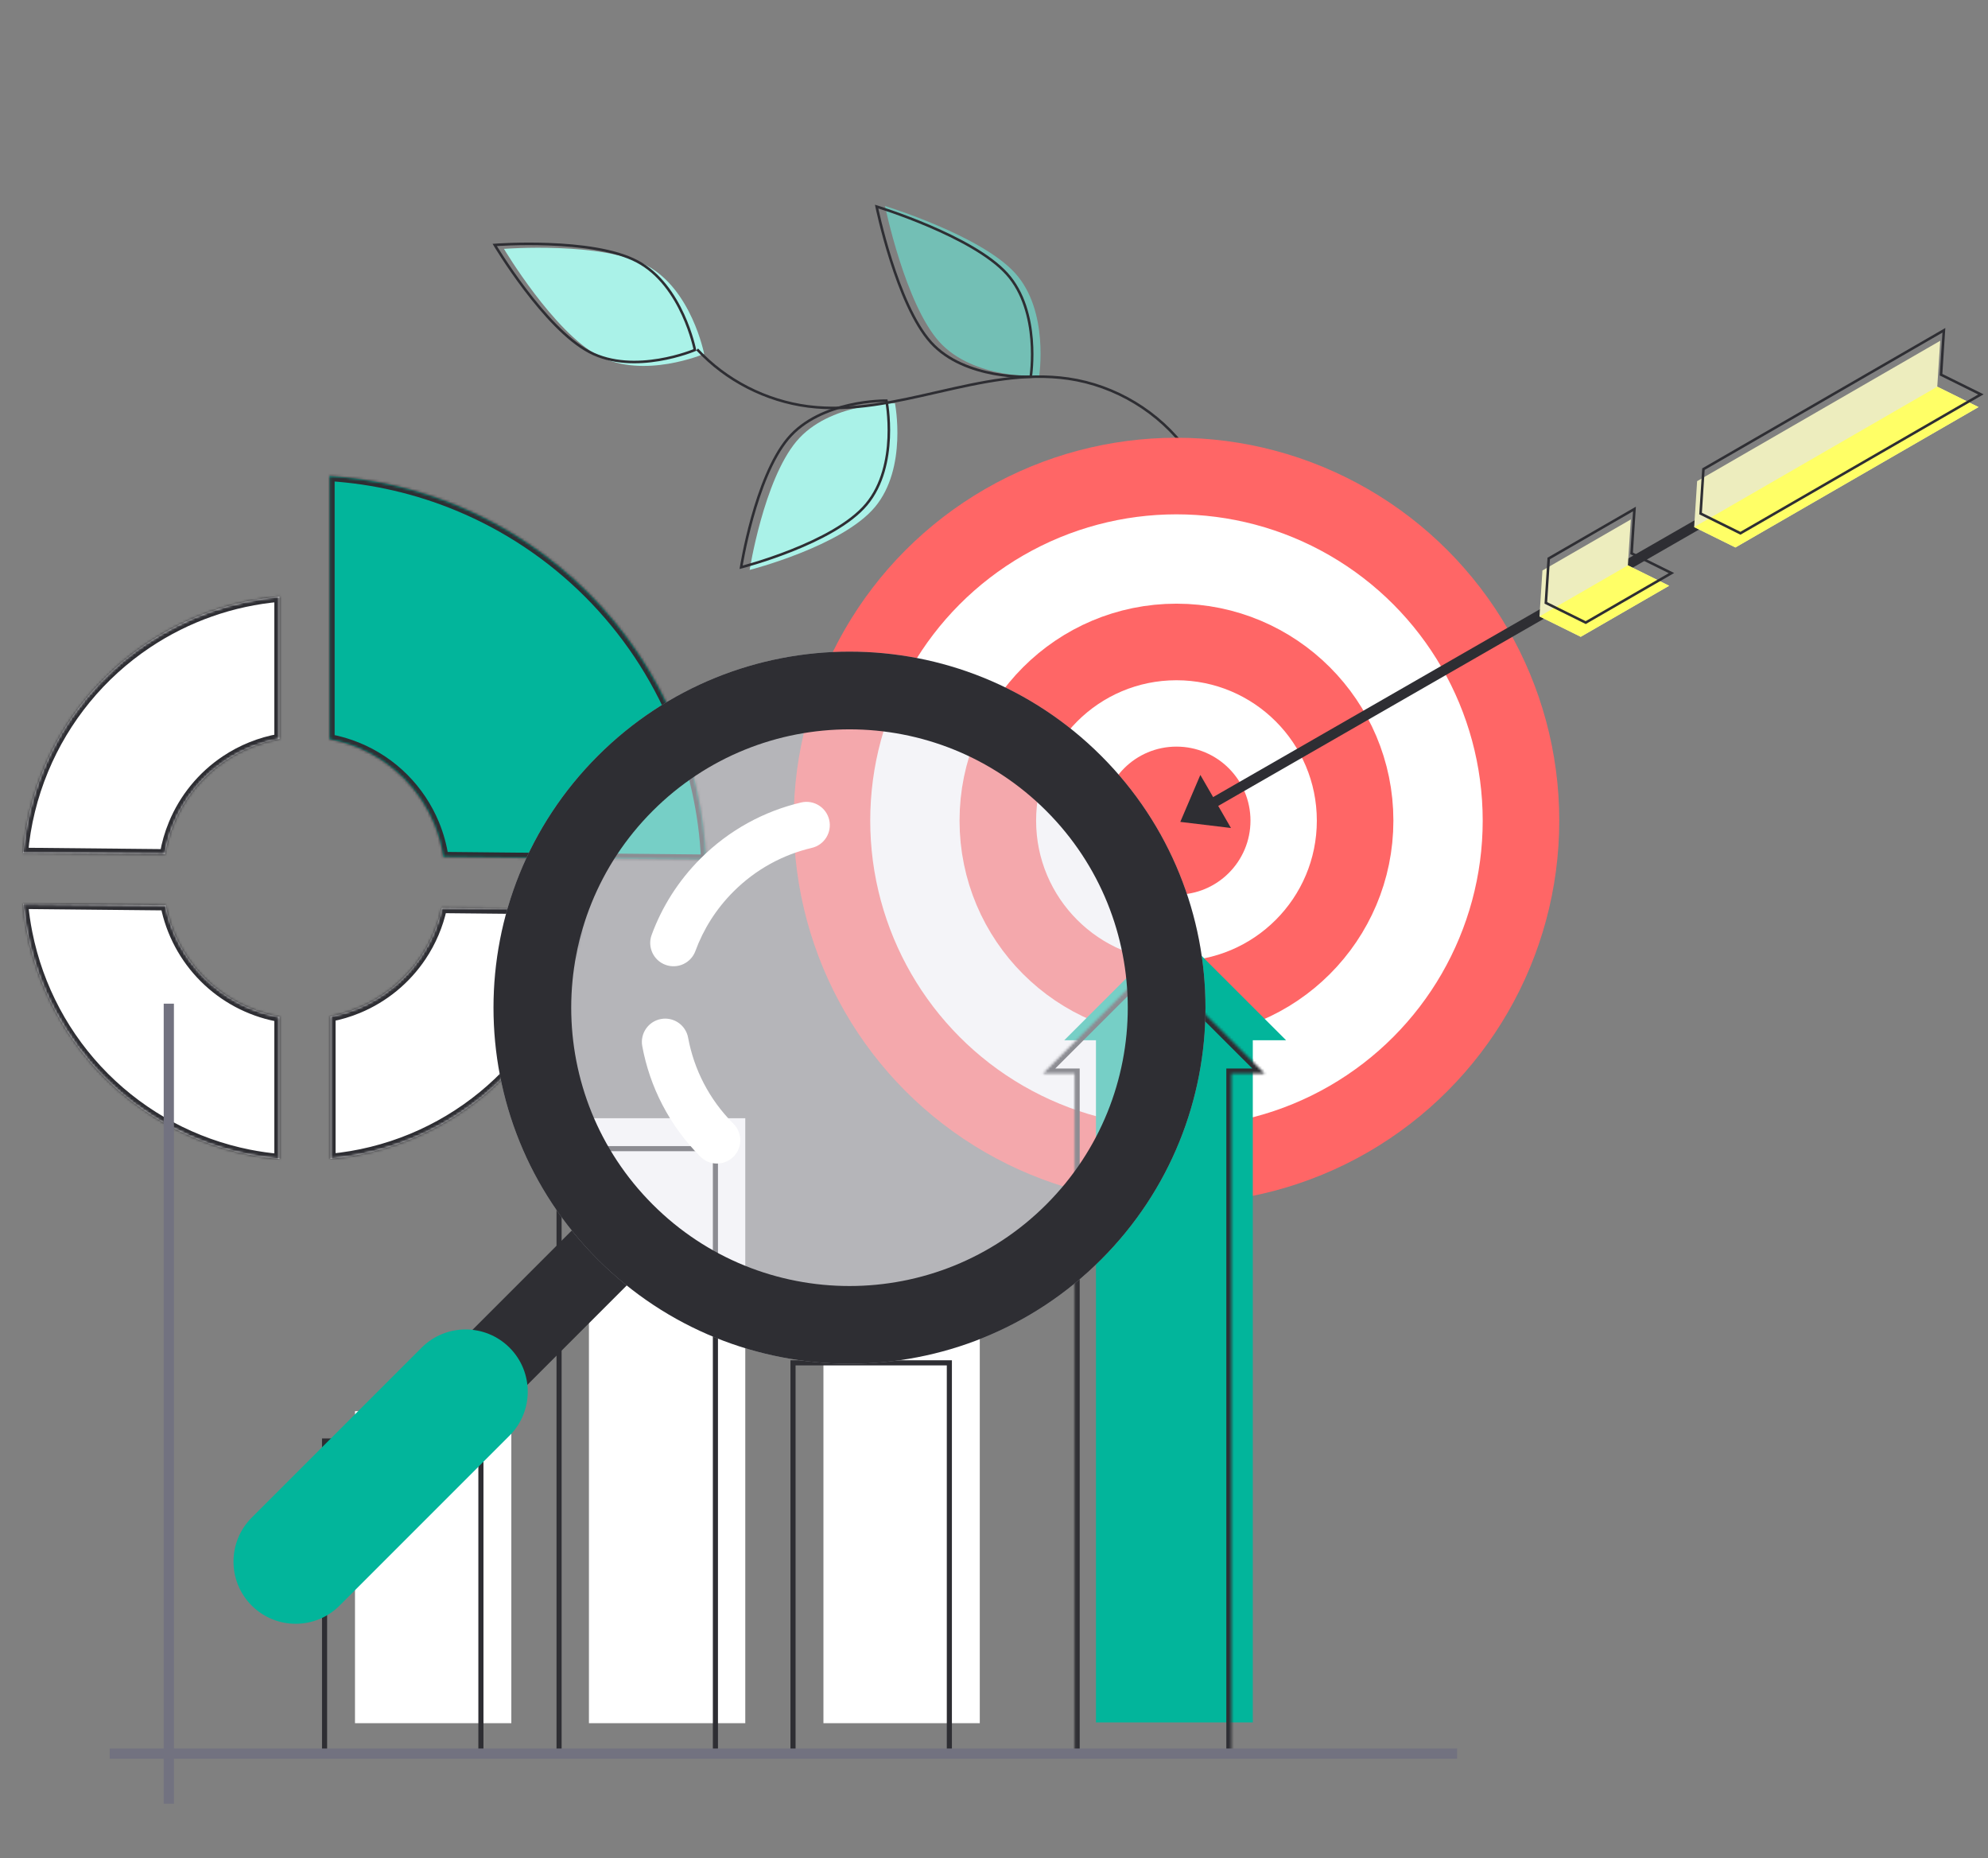 <svg width="779" height="728" viewBox="0 0 779 728" fill="none" xmlns="http://www.w3.org/2000/svg">
<rect x="0" y="0" width="779" height="728" fill="#808080" stroke="none"/>
<path d="M253.321 103.97C270.984 113.295 275.921 138.638 275.921 138.638C275.921 138.638 252.223 148.731 234.56 139.406C216.896 130.081 197.478 97.497 197.478 97.497C197.478 97.497 235.657 94.535 253.321 103.97Z" fill="#AAF2E8"/>
<path d="M249.703 102.433C267.367 111.759 272.303 137.102 272.303 137.102C272.303 137.102 248.606 147.195 230.943 137.87C213.279 128.545 193.861 95.961 193.861 95.961C193.861 95.961 232.095 93.053 249.703 102.433Z" stroke="#2E2E33" stroke-miterlimit="10"/>
<path d="M312.074 172.921C324.91 157.562 350.692 158 350.692 158C350.692 158 355.683 183.289 342.847 198.648C330.011 214.008 293.752 223.279 293.752 223.279C293.752 223.279 299.237 188.281 312.074 172.921Z" fill="#AAF2E8"/>
<path d="M308.73 171.879C321.566 156.52 347.348 156.958 347.348 156.958C347.348 156.958 352.34 182.246 339.503 197.606C326.667 212.965 290.408 222.236 290.408 222.236C290.408 222.236 295.894 187.239 308.73 171.879Z" stroke="#2E2E33" stroke-miterlimit="10"/>
<path d="M397.808 107.039C411.193 121.85 407.188 147.358 407.188 147.358C407.188 147.358 381.461 148.73 368.076 133.919C354.692 119.108 346.793 80.71 346.793 80.71C346.793 80.71 384.369 92.174 397.808 107.039Z" fill="#73BFB5"/>
<path d="M394.519 107.259C407.904 122.07 403.899 147.577 403.899 147.577C403.899 147.577 378.172 148.949 364.787 134.138C351.403 119.327 343.504 80.929 343.504 80.929C343.504 80.929 381.08 92.393 394.519 107.259Z" stroke="#2E2E33" stroke-miterlimit="10"/>
<path d="M478.062 221.174C481.189 202.798 476.09 191.57 465.174 176.485C454.258 161.4 437.088 151.033 418.602 148.345C384.592 143.409 350.746 163.541 316.681 159.208C300.169 157.068 284.481 149.06 273.181 136.882" stroke="#2E2E33" stroke-miterlimit="10"/>
<circle cx="461" cy="321.498" r="135" fill="white" stroke="#FF6666" stroke-width="30"/>
<circle cx="461" cy="321.498" r="70" fill="white" stroke="#FF6666" stroke-width="30"/>
<circle cx="461" cy="321.498" r="29" fill="#FF6666"/>
<path d="M759.13 151.488L470.289 317.488" stroke="#2E2E33" stroke-width="4"/>
<path d="M665.02 188.498L760.282 133.498L759.122 151.488L775.282 159.478L680.02 214.478L663.859 206.488L665.02 188.498Z" fill="#EDEDBE"/>
<path d="M759.122 151.488L775.282 159.478L680.02 214.478L663.859 206.488L759.122 151.488Z" fill="#FFFF66"/>
<path d="M604.402 223.498L639.043 203.498L637.883 221.488L654.043 229.478L619.402 249.478L603.242 241.488L604.402 223.498Z" fill="#EDEDBE"/>
<path d="M637.891 221.488L654.051 229.479L619.41 249.479L603.25 241.488L637.891 221.488Z" fill="#FFFF66"/>
<path d="M470.356 303.596L482.356 324.381L462.5 321.988L470.356 303.596Z" fill="#2E2E33"/>
<path d="M667.494 183.797L761.716 129.398L760.615 146.456L760.594 146.789L760.893 146.936L776.216 154.513L681.994 208.912L666.372 201.188L667.494 183.797Z" stroke="#2E2E33"/>
<path d="M606.869 218.797L640.469 199.398L639.369 216.456L639.347 216.789L639.646 216.936L654.969 224.513L621.369 243.912L605.747 236.188L606.869 218.797Z" stroke="#2E2E33"/>
<mask id="path-19-inside-1_0_1" fill="white">
<path fill-rule="evenodd" clip-rule="evenodd" d="M64.901 354.665C64.903 354.677 64.905 354.688 64.908 354.7C67.041 365.423 72.306 375.274 80.037 383.005C87.768 390.736 97.618 396.001 108.342 398.134C108.726 398.21 109.11 398.283 109.495 398.351V454.057C105.501 453.708 101.516 453.14 97.557 452.353C76.11 448.087 56.41 437.557 40.947 422.094C25.485 406.632 14.955 386.932 10.689 365.485C9.938 361.712 9.388 357.916 9.035 354.111L64.901 354.665ZM109.495 289.479C101.992 290.807 94.808 293.678 88.414 297.95C79.323 304.025 72.238 312.659 68.053 322.76C66.46 326.606 65.315 330.599 64.626 334.661L9 334.109C9.99 322.992 12.663 312.028 16.98 301.605C25.349 281.402 39.52 264.135 57.702 251.986C73.203 241.628 91.026 235.388 109.495 233.773V289.479ZM173.129 355.739L228.994 356.294C227.024 373.781 220.899 390.609 211.056 405.34C198.907 423.522 181.64 437.693 161.437 446.061C151.189 450.306 140.42 452.961 129.495 453.99V398.215C133.173 397.513 136.788 396.435 140.282 394.988C150.383 390.804 159.017 383.719 165.091 374.628C168.945 368.859 171.66 362.448 173.129 355.739Z"/>
</mask>
<path fill-rule="evenodd" clip-rule="evenodd" d="M64.901 354.665C64.903 354.677 64.905 354.688 64.908 354.7C67.041 365.423 72.306 375.274 80.037 383.005C87.768 390.736 97.618 396.001 108.342 398.134C108.726 398.21 109.11 398.283 109.495 398.351V454.057C105.501 453.708 101.516 453.14 97.557 452.353C76.11 448.087 56.41 437.557 40.947 422.094C25.485 406.632 14.955 386.932 10.689 365.485C9.938 361.712 9.388 357.916 9.035 354.111L64.901 354.665ZM109.495 289.479C101.992 290.807 94.808 293.678 88.414 297.95C79.323 304.025 72.238 312.659 68.053 322.76C66.46 326.606 65.315 330.599 64.626 334.661L9 334.109C9.99 322.992 12.663 312.028 16.98 301.605C25.349 281.402 39.52 264.135 57.702 251.986C73.203 241.628 91.026 235.388 109.495 233.773V289.479ZM173.129 355.739L228.994 356.294C227.024 373.781 220.899 390.609 211.056 405.34C198.907 423.522 181.64 437.693 161.437 446.061C151.189 450.306 140.42 452.961 129.495 453.99V398.215C133.173 397.513 136.788 396.435 140.282 394.988C150.383 390.804 159.017 383.719 165.091 374.628C168.945 368.859 171.66 362.448 173.129 355.739Z" fill="white"/>
<path d="M64.901 354.665L66.863 354.276L66.547 352.681L64.921 352.665L64.901 354.665ZM64.908 354.7L66.869 354.31L66.869 354.31L64.908 354.7ZM80.037 383.005L78.623 384.419L80.037 383.005ZM108.342 398.134L108.732 396.173H108.732L108.342 398.134ZM109.495 398.351H111.495V396.674L109.844 396.381L109.495 398.351ZM109.495 454.057L109.321 456.05L111.495 456.24V454.057H109.495ZM97.557 452.353L97.947 450.391L97.557 452.353ZM40.947 422.094L42.361 420.68L40.947 422.094ZM10.689 365.485L12.65 365.095L10.689 365.485ZM9.035 354.111L9.055 352.111L6.839 352.089L7.044 354.295L9.035 354.111ZM109.495 289.479L109.844 291.449L111.495 291.157V289.479H109.495ZM88.414 297.95L89.525 299.613H89.525L88.414 297.95ZM68.053 322.76L66.206 321.995L68.053 322.76ZM64.626 334.661L64.606 336.661L66.312 336.678L66.597 334.996L64.626 334.661ZM9 334.109L7.008 333.932L6.816 336.088L8.98 336.109L9 334.109ZM16.98 301.605L15.133 300.839L16.98 301.605ZM57.702 251.986L56.59 250.323L57.702 251.986ZM109.495 233.773H111.495V231.59L109.321 231.781L109.495 233.773ZM173.129 355.739L173.148 353.739L171.523 353.723L171.175 355.311L173.129 355.739ZM228.994 356.294L230.981 356.518L231.229 354.316L229.014 354.294L228.994 356.294ZM211.056 405.34L212.719 406.451L211.056 405.34ZM161.437 446.061L162.202 447.909L161.437 446.061ZM129.495 453.99H127.495V456.187L129.683 455.981L129.495 453.99ZM129.495 398.215L129.12 396.251L127.495 396.561V398.215H129.495ZM140.282 394.988L139.516 393.14L140.282 394.988ZM165.091 374.628L166.754 375.739H166.754L165.091 374.628ZM62.939 355.054C62.941 355.066 62.944 355.078 62.946 355.09L66.869 354.31C66.867 354.298 66.865 354.287 66.863 354.276L62.939 355.054ZM62.946 355.09C65.156 366.202 70.612 376.408 78.623 384.419L81.451 381.591C74 374.139 68.925 364.645 66.869 354.31L62.946 355.09ZM78.623 384.419C86.634 392.43 96.84 397.885 107.952 400.096L108.732 396.173C98.397 394.117 88.903 389.042 81.451 381.591L78.623 384.419ZM107.952 400.096C108.35 400.175 108.748 400.25 109.147 400.32L109.844 396.381C109.473 396.316 109.102 396.246 108.732 396.173L107.952 400.096ZM107.495 398.351V454.057H111.495V398.351H107.495ZM109.67 452.065C105.747 451.722 101.834 451.165 97.947 450.391L97.167 454.315C101.197 455.116 105.254 455.694 109.321 456.05L109.67 452.065ZM97.947 450.391C76.888 446.203 57.544 435.863 42.361 420.68L39.533 423.509C55.275 439.251 75.332 449.971 97.167 454.315L97.947 450.391ZM42.361 420.68C27.179 405.498 16.839 386.154 12.65 365.095L8.727 365.875C13.07 387.71 23.791 407.767 39.533 423.509L42.361 420.68ZM12.65 365.095C11.914 361.391 11.373 357.663 11.027 353.926L7.044 354.295C7.403 358.169 7.963 362.034 8.727 365.875L12.65 365.095ZM9.015 356.11L64.881 356.665L64.921 352.665L9.055 352.111L9.015 356.11ZM109.147 287.51C101.372 288.886 93.928 291.861 87.303 296.288L89.525 299.613C95.688 295.496 102.612 292.728 109.844 291.449L109.147 287.51ZM87.303 296.288C77.883 302.582 70.541 311.528 66.206 321.995L69.901 323.525C73.934 313.789 80.763 305.468 89.525 299.613L87.303 296.288ZM66.206 321.995C64.555 325.98 63.368 330.117 62.654 334.327L66.597 334.996C67.262 331.081 68.366 327.232 69.901 323.525L66.206 321.995ZM64.645 332.661L9.02 332.109L8.98 336.109L64.606 336.661L64.645 332.661ZM10.992 334.287C11.964 323.37 14.589 312.605 18.828 302.37L15.133 300.839C10.737 311.452 8.016 322.614 7.008 333.932L10.992 334.287ZM18.828 302.37C27.045 282.533 40.96 265.578 58.813 253.649L56.59 250.323C38.08 262.691 23.652 280.271 15.133 300.839L18.828 302.37ZM58.813 253.649C74.033 243.479 91.534 237.351 109.67 235.765L109.321 231.781C90.517 233.425 72.372 239.778 56.59 250.323L58.813 253.649ZM107.495 233.773V289.479H111.495V233.773H107.495ZM173.109 357.739L228.974 358.294L229.014 354.294L173.148 353.739L173.109 357.739ZM227.007 356.07C225.072 373.241 219.058 389.764 209.393 404.229L212.719 406.451C222.74 391.454 228.976 374.321 230.981 356.518L227.007 356.07ZM209.393 404.229C197.464 422.082 180.509 435.997 160.672 444.214L162.202 447.909C182.77 439.39 200.35 424.962 212.719 406.451L209.393 404.229ZM160.672 444.214C150.609 448.382 140.035 450.989 129.308 451.999L129.683 455.981C140.805 454.934 151.769 452.231 162.202 447.909L160.672 444.214ZM131.495 453.99V398.215H127.495V453.99H131.495ZM129.87 400.18C133.682 399.452 137.427 398.335 141.047 396.836L139.516 393.14C136.149 394.535 132.665 395.574 129.12 396.251L129.87 400.18ZM141.047 396.836C151.514 392.501 160.46 385.159 166.754 375.739L163.428 373.517C157.574 382.279 149.252 389.108 139.516 393.14L141.047 396.836ZM166.754 375.739C170.748 369.762 173.56 363.119 175.082 356.167L171.175 355.311C169.759 361.778 167.143 367.957 163.428 373.517L166.754 375.739Z" fill="#2E2E33" mask="url(#path-19-inside-1_0_1)"/>
<mask id="path-21-inside-2_0_1" fill="white">
<path fill-rule="evenodd" clip-rule="evenodd" d="M129.125 289.621L129.125 186.496C146.419 187.595 163.436 191.537 179.488 198.186C198.625 206.113 216.014 217.732 230.661 232.379C245.308 247.026 256.927 264.415 264.854 283.552C271.868 300.485 275.87 318.493 276.699 336.766L173.725 335.744C173.06 331.305 171.856 326.953 170.13 322.788C167.356 316.09 163.289 310.004 158.163 304.877C153.036 299.751 146.95 295.684 140.252 292.91C136.66 291.422 132.93 290.321 129.125 289.621Z"/>
</mask>
<path fill-rule="evenodd" clip-rule="evenodd" d="M129.125 289.621L129.125 186.496C146.419 187.595 163.436 191.537 179.488 198.186C198.625 206.113 216.014 217.732 230.661 232.379C245.308 247.026 256.927 264.415 264.854 283.552C271.868 300.485 275.87 318.493 276.699 336.766L173.725 335.744C173.06 331.305 171.856 326.953 170.13 322.788C167.356 316.09 163.289 310.004 158.163 304.877C153.036 299.751 146.95 295.684 140.252 292.91C136.66 291.422 132.93 290.321 129.125 289.621Z" fill="#02B59B"/>
<path d="M129.125 289.621H127.125L127.125 291.286L128.763 291.587L129.125 289.621ZM129.125 186.496L129.252 184.5L127.125 184.365L127.125 186.496L129.125 186.496ZM179.488 198.186L178.723 200.034L179.488 198.186ZM264.854 283.552L266.702 282.787L264.854 283.552ZM276.699 336.766L276.679 338.766L278.792 338.787L278.697 336.675L276.699 336.766ZM173.725 335.744L171.747 336.04L171.999 337.727L173.705 337.744L173.725 335.744ZM170.13 322.788L168.282 323.553L170.13 322.788ZM158.163 304.877L156.748 306.291L158.163 304.877ZM140.252 292.91L139.487 294.758L140.252 292.91ZM131.125 289.621L131.125 186.496L127.125 186.496L127.125 289.621H131.125ZM180.253 196.338C163.998 189.605 146.765 185.613 129.252 184.5L128.998 188.492C146.072 189.577 162.875 193.469 178.723 200.034L180.253 196.338ZM232.075 230.965C217.242 216.132 199.633 204.366 180.253 196.338L178.723 200.034C197.617 207.86 214.785 219.332 229.247 233.793L232.075 230.965ZM266.702 282.787C258.674 263.407 246.908 245.797 232.075 230.965L229.247 233.793C243.708 248.254 255.18 265.423 263.006 284.317L266.702 282.787ZM278.697 336.675C277.857 318.171 273.804 299.934 266.702 282.787L263.006 284.317C269.931 301.035 273.882 318.815 274.701 336.857L278.697 336.675ZM276.719 334.766L173.744 333.744L173.705 337.744L276.679 338.766L276.719 334.766ZM168.282 323.553C169.945 327.568 171.106 331.762 171.747 336.04L175.703 335.448C175.014 330.848 173.766 326.339 171.978 322.022L168.282 323.553ZM156.748 306.291C161.689 311.232 165.608 317.098 168.282 323.553L171.978 322.022C169.103 315.082 164.889 308.775 159.577 303.463L156.748 306.291ZM139.487 294.758C145.942 297.431 151.808 301.351 156.748 306.291L159.577 303.463C154.265 298.151 147.958 293.937 141.017 291.062L139.487 294.758ZM128.763 291.587C132.43 292.263 136.025 293.324 139.487 294.758L141.017 291.062C137.296 289.52 133.43 288.38 129.487 287.654L128.763 291.587Z" fill="#2E2E33" mask="url(#path-21-inside-2_0_1)"/>
<path d="M66.148 393.202V706.64" stroke="#727280" stroke-width="4" stroke-miterlimit="10"/>
<path d="M200.366 552.842H139.102V675.085H200.366V552.842Z" fill="white"/>
<path d="M383.929 522.223H322.664V675.085H383.929V522.223Z" fill="white"/>
<path d="M292.038 438.079H230.773V675.085H292.038V438.079Z" fill="white"/>
<path fill-rule="evenodd" clip-rule="evenodd" d="M417.031 407.527L460.49 364.129L503.949 407.527H490.91V674.78H429.45V407.527H417.031Z" fill="#02B59B"/>
<mask id="path-28-inside-3_0_1" fill="white">
<path fill-rule="evenodd" clip-rule="evenodd" d="M408.656 420.612L452.115 377.214L495.574 420.612H482.535V687.865H421.075V420.612H408.656Z"/>
</mask>
<path d="M452.115 377.214L453.528 375.799L452.115 374.388L450.702 375.799L452.115 377.214ZM408.656 420.612L407.243 419.196L403.823 422.612H408.656V420.612ZM495.574 420.612V422.612H500.408L496.987 419.196L495.574 420.612ZM482.535 420.612V418.612H480.535V420.612H482.535ZM482.535 687.865V689.865H484.535V687.865H482.535ZM421.075 687.865H419.075V689.865H421.075V687.865ZM421.075 420.612H423.075V418.612H421.075V420.612ZM450.702 375.799L407.243 419.196L410.069 422.027L453.528 378.63L450.702 375.799ZM496.987 419.196L453.528 375.799L450.702 378.63L494.161 422.027L496.987 419.196ZM482.535 422.612H495.574V418.612H482.535V422.612ZM484.535 687.865V420.612H480.535V687.865H484.535ZM421.075 689.865H482.535V685.865H421.075V689.865ZM419.075 420.612V687.865H423.075V420.612H419.075ZM408.656 422.612H421.075V418.612H408.656V422.612Z" fill="#2E2E33" mask="url(#path-28-inside-3_0_1)"/>
<path d="M188.445 564.529H127.18V686.772H188.445V564.529Z" stroke="#2E2E33" stroke-width="2" stroke-miterlimit="10"/>
<path d="M372.007 533.91H310.742V686.772H372.007V533.91Z" stroke="#2E2E33" stroke-width="2" stroke-miterlimit="10"/>
<path d="M280.335 449.999H219.07V687.006H280.335V449.999Z" stroke="#2E2E33" stroke-width="2" stroke-miterlimit="10"/>
<path d="M571 687.006H43" stroke="#727280" stroke-width="4" stroke-miterlimit="10"/>
<path fill-rule="evenodd" clip-rule="evenodd" d="M249.939 477.715C255.885 483.662 255.885 493.303 249.939 499.249L193.221 555.967C187.275 561.913 177.634 561.913 171.687 555.967C165.741 550.02 165.741 540.379 171.687 534.433L228.405 477.715C234.351 471.769 243.992 471.769 249.939 477.715Z" fill="#2E2E33"/>
<path opacity="0.5" d="M431.514 493.413C377.037 547.89 288.713 547.89 234.236 493.413C179.759 438.937 179.759 350.612 234.236 296.135C288.713 241.659 377.037 241.659 431.514 296.135C485.991 350.612 485.991 438.937 431.514 493.413Z" fill="#EBEBF2"/>
<path fill-rule="evenodd" clip-rule="evenodd" d="M255.77 471.879C298.354 514.463 367.396 514.463 409.98 471.879C452.564 429.295 452.564 360.253 409.98 317.669C367.396 275.086 298.354 275.086 255.77 317.669C213.186 360.253 213.186 429.295 255.77 471.879ZM234.236 493.413C288.713 547.89 377.037 547.89 431.514 493.413C485.991 438.937 485.991 350.612 431.514 296.135C377.037 241.659 288.713 241.659 234.236 296.135C179.759 350.612 179.759 438.937 234.236 493.413Z" fill="#2E2E33"/>
<path fill-rule="evenodd" clip-rule="evenodd" d="M324.922 321.189C326.074 326.101 323.026 331.017 318.114 332.17C306.863 334.809 296.187 340.51 287.398 349.3C280.572 356.126 275.613 364.084 272.502 372.559C270.763 377.296 265.513 379.726 260.777 377.987C256.04 376.248 253.61 370.999 255.349 366.262C259.356 355.349 265.739 345.118 274.478 336.379C285.741 325.116 299.474 317.774 313.941 314.38C318.853 313.228 323.77 316.276 324.922 321.189ZM258.995 399.213C263.957 398.295 268.723 401.573 269.64 406.535C271.924 418.882 277.835 430.682 287.398 440.245C290.966 443.813 290.966 449.597 287.398 453.165C283.83 456.733 278.045 456.733 274.478 453.165C262.218 440.905 254.608 425.725 251.673 409.858C250.755 404.896 254.033 400.13 258.995 399.213Z" fill="white"/>
<path fill-rule="evenodd" clip-rule="evenodd" d="M199.665 527.969C209.179 537.483 209.179 552.909 199.665 562.423L133.083 629.005C123.569 638.519 108.143 638.519 98.629 629.005C89.115 619.49 89.115 604.064 98.629 594.55L165.21 527.969C174.725 518.454 190.15 518.454 199.665 527.969Z" fill="#02B59B"/>
</svg>